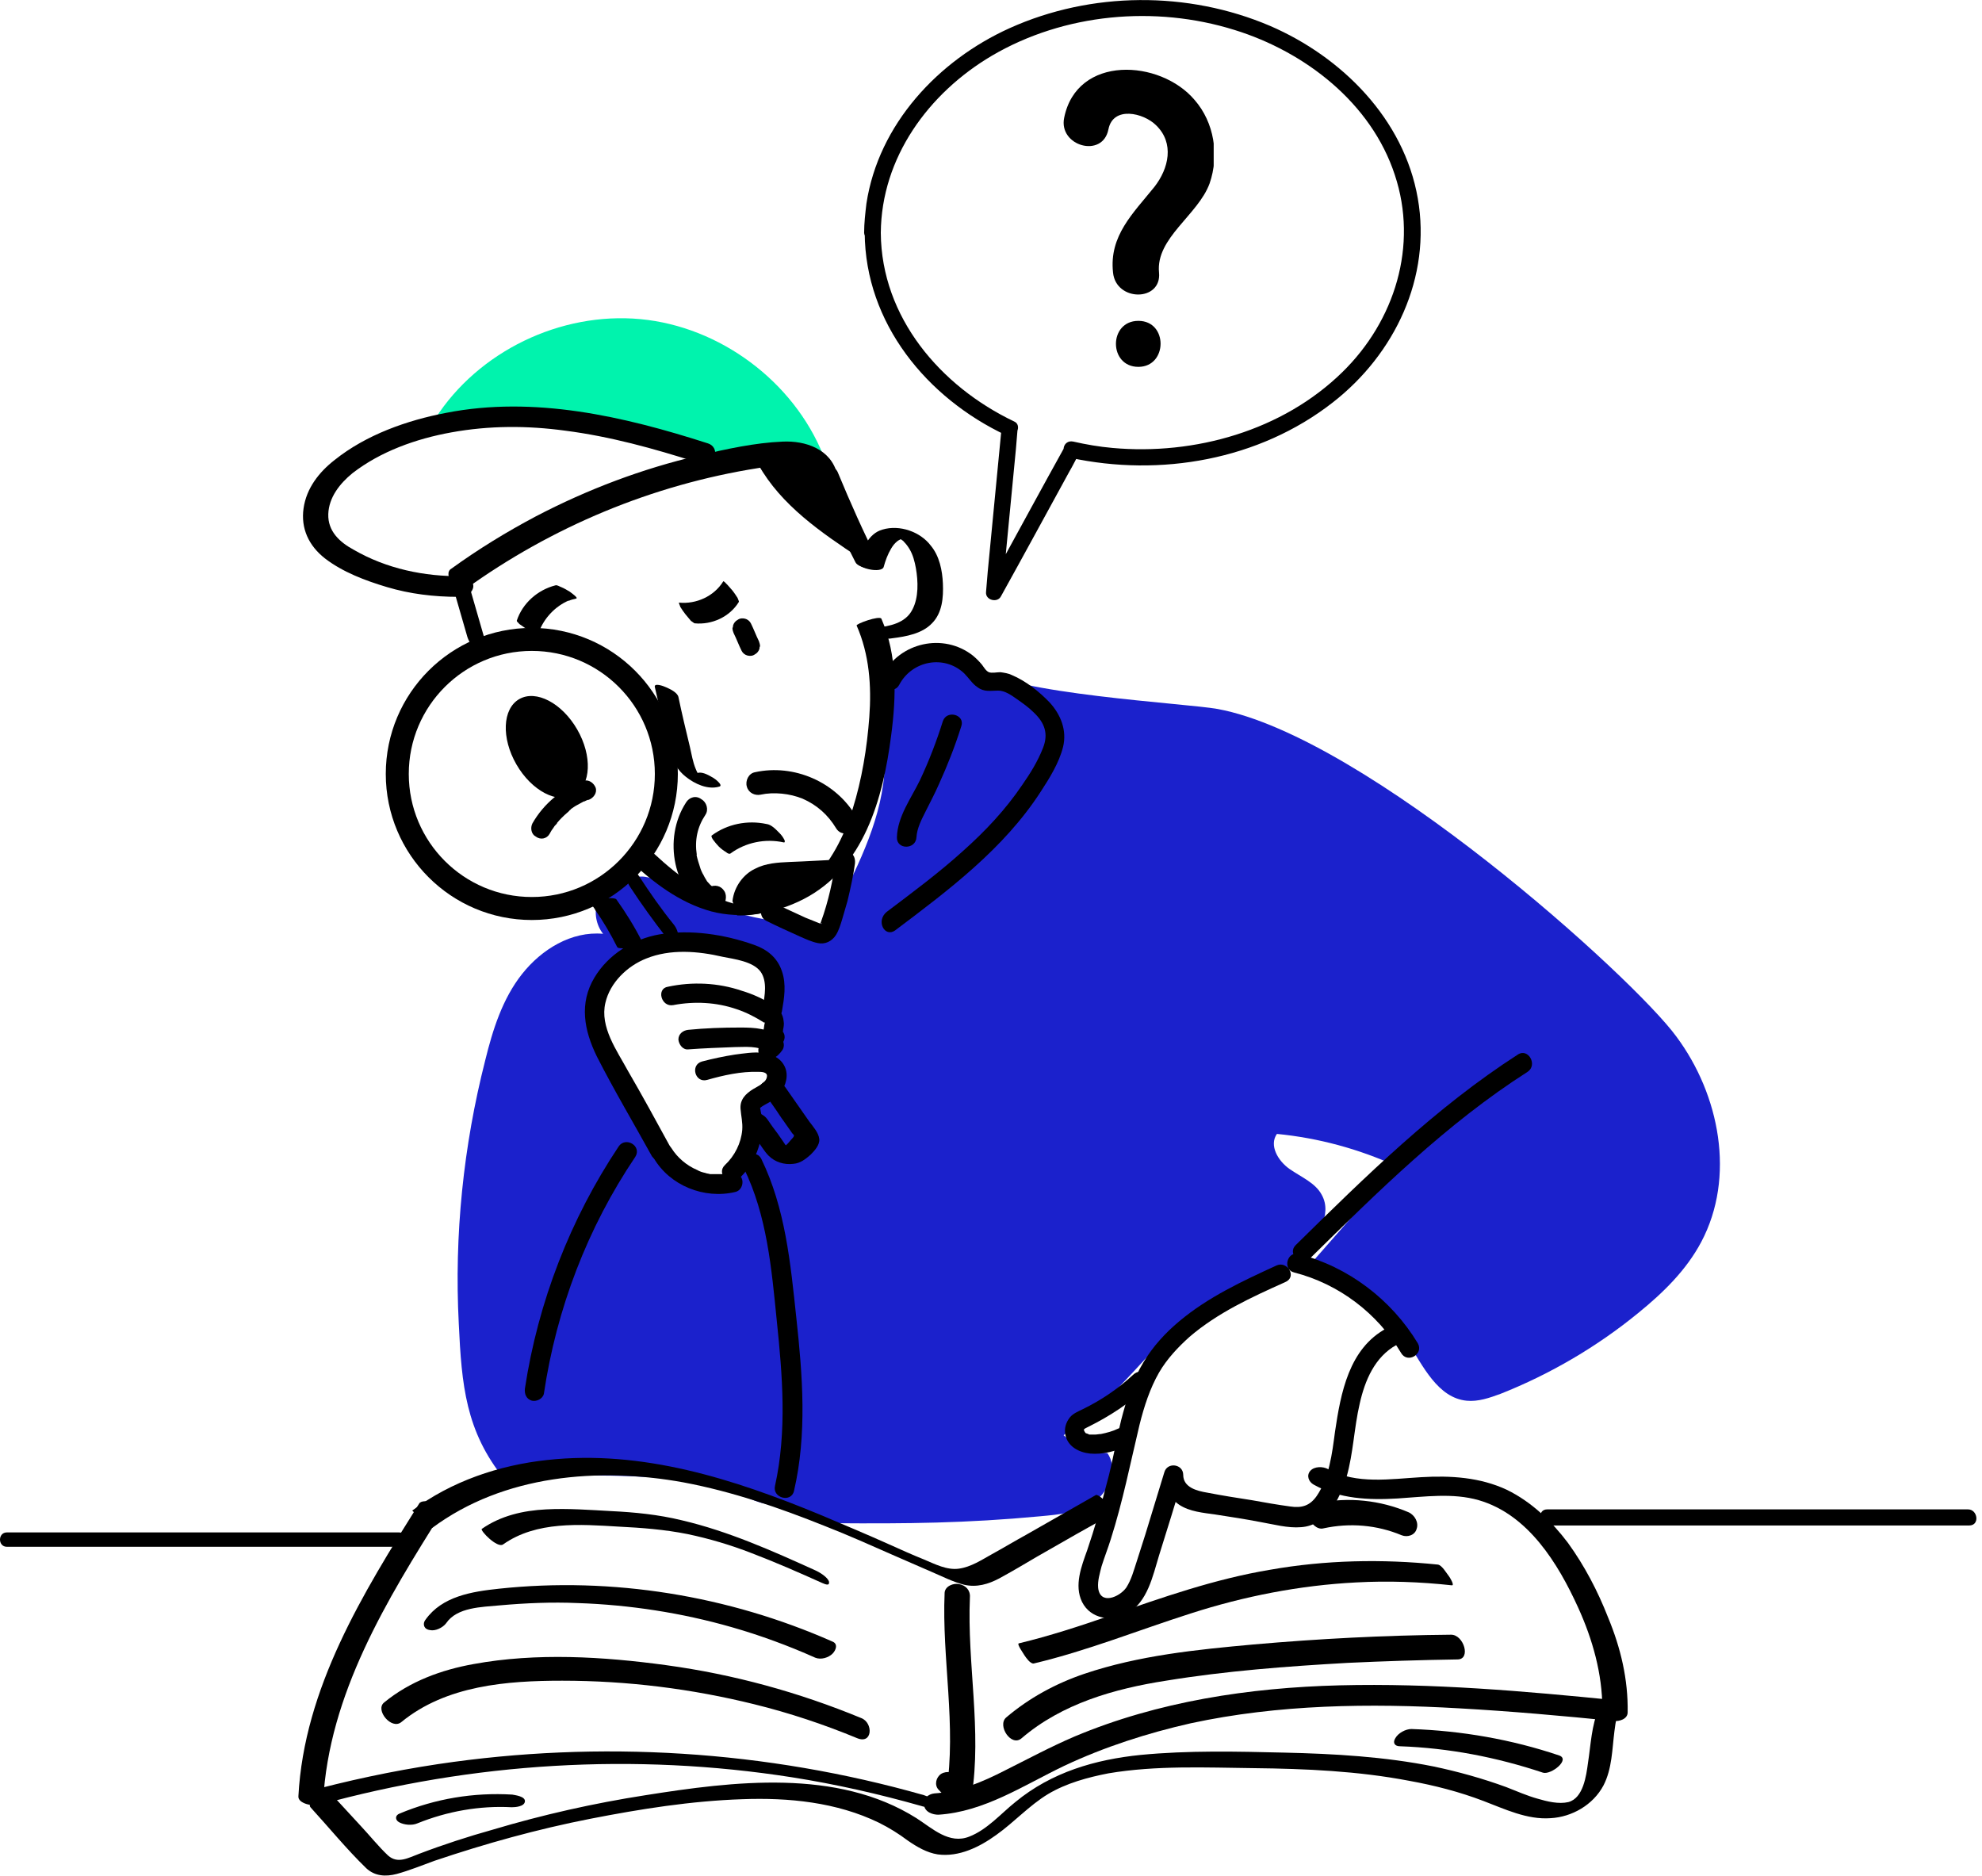 <?xml version="1.0" encoding="UTF-8"?>
<svg fill="none" viewBox="0 0 186 176" xmlns="http://www.w3.org/2000/svg">
<g clip-path="url(#b)">
<path d="m82.658 21.852c0.054-7.068 4.478-13.111 10.413-16.618 6.798-3.993 15.323-4.748 22.769-2.428 6.636 2.05 12.841 6.852 15.053 13.597 2.212 6.636 0 13.704-4.91 18.506-5.611 5.503-13.866 7.823-21.582 7.122-1.241-0.108-2.482-0.324-3.669-0.594-0.971-0.216-1.295 1.133-0.377 1.457h0.054c-0.162-0.378-0.324-0.755-0.432-1.079-2.158 3.885-4.262 7.769-6.421 11.708-0.324 0.54-0.594 1.133-0.917 1.673 0.486 0.108 0.917 0.27 1.403 0.378 0.432-4.478 0.863-8.957 1.295-13.435 0.054-0.647 0.108-1.295 0.162-1.942-0.324 0.216-0.647 0.486-0.971 0.701h0.054c0.809 0.27 1.349-1.025 0.594-1.349-6.906-3.291-12.464-9.766-12.518-17.697 0-0.971-1.511-0.971-1.511 0 0.054 8.471 5.827 15.485 13.273 18.992 0.216-0.432 0.378-0.917 0.594-1.349h-0.054c-0.486-0.162-0.917 0.27-0.971 0.701-0.432 4.478-0.863 8.957-1.295 13.435-0.054 0.647-0.108 1.295-0.162 1.942-0.054 0.755 1.079 1.025 1.403 0.378 2.158-3.885 4.262-7.769 6.421-11.708 0.323-0.539 0.593-1.133 0.917-1.673 0.27-0.432 0-0.971-0.432-1.079h-0.054c-0.108 0.486-0.27 0.971-0.377 1.457 8.47 1.835 17.751 0.216 24.657-5.18 5.827-4.532 9.28-11.762 7.985-19.154-1.295-7.446-7.122-13.273-13.866-16.186-7.716-3.291-16.78-3.237-24.442 0.216-6.69 3.022-12.302 9.01-13.435 16.456-0.108 0.917-0.216 1.834-0.216 2.752 0.054 0.917 1.565 0.917 1.565 0z" fill="#000"/>
<path d="m40.843 39.279c4.046-6.313 11.762-10.036 19.262-9.334 7.446 0.701 14.352 5.827 17.158 12.787-2.374 0.27-4.748 0.54-7.176 0.809-0.917 0.108-1.889 0.216-2.752-0.054-0.755-0.27-1.403-0.755-2.104-1.187-2.05-1.241-4.424-1.673-6.798-1.942-3.939-0.486-7.931-0.701-11.924-0.647-2.158 0.054-4.424 0.162-6.421-0.647" fill="#00F3AD"/>
<path d="m157.33 97.28c-3.993-5.503-29.082-28.164-43.056-30.754-2.968-0.539-19.424-1.403-22.553-3.885-1.187-0.917-2.374-1.942-3.885-2.05-2.32-0.162-4.154 2.05-4.64 4.316s-0.108 4.586-0.162 6.906c-0.162 4.748-2.374 9.172-4.532 13.435-0.27 0.485-0.54 1.025-1.025 1.295-0.432 0.216-0.917 0.216-1.403 0.216-4.748-0.216-9.388-1.511-13.597-3.723-0.809-0.432-1.726-0.917-2.644-0.755-1.565 0.27-2.806 2.32-4.208 1.619l0.432 0.755c-0.324 0.971-0.108 2.158 0.54 2.967-2.967-0.27-5.773 1.457-7.608 3.777-1.835 2.32-2.752 5.234-3.453 8.093-2.05 8.039-2.914 16.402-2.482 24.711 0.27 5.774 0.647 10.09 4.262 14.568 0 0 11.654-1.025 20.071 0.594 1.673 0.323 3.777 2.104 5.396 1.726 1.511-0.324 3.885 1.835 5.395 1.835 6.906 0.054 12.518 0 19.424-0.648 1.78-0.162 3.615-0.324 5.072-1.349 1.456-1.025 2.266-3.183 1.241-4.586-1.511-0.054-2.968-0.647-4.101-1.672 2.05-1.565 3.993-3.238 5.773-5.126 2.482-2.59 4.748-5.557 8.093-6.852 1.619-0.648 3.399-0.864 4.964-1.673 1.403-0.755 2.482-2.05 3.561-3.237 1.403-1.619 2.86-3.831 1.835-5.665-0.594-1.133-1.943-1.673-3.022-2.428-1.079-0.756-1.942-2.213-1.187-3.292 3.885 0.378 7.662 1.403 11.223 3.022-2.59 2.967-5.18 5.881-7.77 8.848 3.615 1.565 6.745 4.263 8.795 7.608 1.457 2.32 2.859 5.288 5.557 5.557 1.079 0.108 2.158-0.269 3.183-0.647 4.641-1.835 9.065-4.424 12.95-7.608 2.32-1.888 4.478-3.992 5.881-6.636 3.237-6.097 1.726-13.813-2.32-19.262zm-84.278 3.831c-0.324 0.971-1.888 1.079-2.158 2.104-0.108 0.324 0 0.701 0.108 1.079 0.324 1.835-0.647 3.615-1.565 5.234-0.27 0.485-0.594 0.971-1.025 1.349-1.025 0.863-2.59 0.701-3.669-0.054-1.079-0.756-1.834-1.889-2.482-3.022l0.486 0.27c-1.565-2.428-3.129-4.802-4.694-7.23-0.863-1.349-1.78-2.752-1.996-4.316-0.432-3.022 1.727-5.935 4.478-7.23 2.752-1.295 5.935-1.241 8.956-0.755 1.187 0.162 2.536 0.539 3.022 1.619 0.486 1.133-0.216 2.428-0.054 3.669 0.108 1.079 0.863 2.104 0.485 3.129-0.162 0.432-0.539 0.809-0.594 1.241-0.216 1.025 0.971 1.943 0.701 2.914z" fill="#1B21CC"/>
<path d="m42.354 54.548c0.486 1.726 1.025 3.507 1.511 5.234 0.162 0.485 0.54 1.133 1.133 1.241 0.539 0.108 0.647-0.486 0.539-0.863-0.486-1.726-1.025-3.507-1.511-5.234-0.162-0.486-0.539-1.133-1.133-1.241-0.54-0.108-0.647 0.486-0.54 0.863z" fill="#000"/>
<path d="m76.292 44.027c1.187 2.967 2.536 5.881 3.993 8.741 0.324 0.647 2.698 0.917 2.158-0.054-1.403-2.752-2.644-5.557-3.831-8.417-0.216-0.486-0.863-0.701-1.349-0.809-0.162 0.054-1.133 0.054-0.971 0.54z" fill="#000"/>
<path d="m82.928 53.199c0.162-0.594 0.378-1.187 0.701-1.727 0.162-0.27 0.324-0.486 0.594-0.701 0.054-0.054 0.486-0.27 0.486-0.27 0 0.108-0.378-0.216-0.27 0 0.054 0.108 0.324 0.216 0.378 0.324 0.216 0.216 0.378 0.432 0.539 0.702 0.324 0.539 0.486 1.187 0.594 1.78 0.216 1.241 0.27 2.752-0.324 3.885-0.647 1.295-2.158 1.565-3.453 1.726-0.486 0.054-0.486 0.378-0.108 0.647 0.486 0.324 1.133 0.432 1.673 0.324 1.295-0.162 2.806-0.432 3.723-1.403 0.971-0.971 1.079-2.428 1.025-3.723-0.054-1.241-0.324-2.59-1.133-3.561-0.971-1.295-2.914-1.996-4.532-1.511-1.349 0.378-1.888 1.835-2.266 3.075-0.162 0.54 2.158 1.079 2.374 0.432z" fill="#000"/>
<path d="m59.08 80.716c2.158 2.05 4.694 3.993 7.662 4.802 2.86 0.755 5.989 0.216 8.633-1.133 5.719-2.914 7.5-9.496 8.255-15.377 0.486-3.669 0.594-7.5-0.917-10.953-0.162-0.324-2.428 0.486-2.32 0.647 1.187 2.698 1.403 5.665 1.187 8.579-0.216 2.914-0.701 5.881-1.565 8.633-0.809 2.59-2.104 5.126-4.101 7.014-0.863 0.809-1.942 1.673-3.129 2.05-1.079 0.324-2.32 0.162-3.399-0.054-3.075-0.701-5.719-2.698-7.985-4.802-0.216-0.216-0.971 0.054-1.241 0.162-0.054-0.054-1.133 0.378-1.079 0.432z" fill="#000"/>
<path d="m61.454 64.476c0.486 2.05 0.917 4.101 1.457 6.151 0.27 0.917 0.701 1.673 1.457 2.266 0.809 0.647 2.05 1.241 3.129 0.917 0.432-0.108-0.432-0.755-0.539-0.809-0.378-0.216-0.971-0.594-1.457-0.486 0 0-0.324 0.108-0.324 0.054 0.162 0.054 0.324 0.108 0.432 0.216 0.162 0.162 0.216 0.162 0.054 0.054-0.162-0.216-0.27-0.432-0.378-0.701-0.27-0.647-0.378-1.349-0.54-2.05-0.378-1.565-0.755-3.129-1.079-4.694-0.108-0.432-0.809-0.755-1.187-0.917-0.216-0.108-1.133-0.432-1.025 0z" fill="#000"/>
<path d="m68.576 80.068c1.403-1.025 3.237-1.403 4.964-1.025 0.162 0.054 0.108-0.216 0.054-0.27-0.108-0.216-0.27-0.432-0.432-0.594-0.324-0.324-0.755-0.809-1.241-0.863-1.78-0.378-3.669 0-5.126 1.079-0.108 0.054 0.108 0.378 0.108 0.378 0.162 0.216 0.378 0.486 0.54 0.647 0.216 0.216 0.432 0.378 0.701 0.54 0.108 0.108 0.324 0.216 0.432 0.108z" fill="#000"/>
<path d="m64.368 75.321c-1.079 1.673-1.403 3.777-0.971 5.773 0.378 1.78 1.942 5.018 4.208 3.993 0.539-0.216 0.647-1.025 0.378-1.457-0.324-0.54-0.917-0.647-1.457-0.378 0.108 0 0.27-0.054 0.378-0.054 0.054 0.054 0.054 0.054 0 0l-0.108-0.054c-0.162-0.108-0.27-0.27-0.378-0.378 0.054 0.054-0.054-0.054-0.054-0.054-0.054-0.108-0.108-0.162-0.162-0.27-0.108-0.162-0.162-0.324-0.27-0.486-0.162-0.324-0.216-0.486-0.324-0.863-0.054-0.162-0.108-0.324-0.162-0.539 0-0.054-0.054-0.162-0.054-0.216 0 0-0.054-0.27 0-0.108-0.216-1.403 0.054-2.644 0.809-3.777 0.324-0.486 0.108-1.187-0.378-1.457-0.486-0.378-1.133-0.216-1.457 0.324z" fill="#000"/>
<path d="m71.382 74.565c1.241-0.27 2.752-0.108 3.939 0.378 1.349 0.594 2.374 1.511 3.129 2.752 0.701 1.187 2.536 0.108 1.888-1.079-1.888-3.237-5.827-4.964-9.496-4.154-0.594 0.108-0.917 0.809-0.755 1.349 0.162 0.594 0.755 0.863 1.295 0.755z" fill="#000"/>
<path d="m68.738 84.547c0.162-1.403 1.079-2.536 2.104-3.021 1.025-0.54 2.158-0.594 3.291-0.647 1.565-0.054 3.129-0.162 4.64-0.216-2.428 3.345-5.989 5.341-9.604 5.234" fill="#000"/>
<path d="m68.846 59.404c0.27 0.539 0.486 1.133 0.755 1.673 0.108 0.216 0.324 0.378 0.539 0.432 0.216 0.054 0.486 0.054 0.701-0.108 0.216-0.108 0.378-0.324 0.432-0.539 0-0.054-1e-4 -0.162 0.054-0.216 0-0.162-0.054-0.324-0.108-0.486-0.27-0.54-0.486-1.133-0.755-1.673-0.108-0.216-0.324-0.378-0.539-0.432-0.216-0.054-0.486-0.054-0.701 0.108-0.216 0.108-0.378 0.324-0.432 0.54 0 0.054 0 0.162-0.054 0.216 0 0.216 0.054 0.324 0.108 0.486z" fill="#000"/>
<path d="m49.908 85.248c6.973 0 12.625-5.652 12.625-12.625 0-6.973-5.653-12.625-12.625-12.625s-12.625 5.652-12.625 12.625c0 6.973 5.653 12.625 12.625 12.625z" stroke="#000" stroke-miterlimit="10" stroke-width="2.158"/>
<path d="m53.904 74.572c1.574-0.909 1.691-3.654 0.26-6.131-1.43-2.477-3.866-3.749-5.44-2.84-1.574 0.909-1.691 3.654-0.26 6.131 1.43 2.477 3.866 3.749 5.44 2.84z" fill="#000"/>
<path d="m51.581 78.234c0.108-0.216 0.216-0.378 0.378-0.594 0.054-0.108 0.108-0.162 0.216-0.27 0.054-0.108-0.108 0.162 0 0 0.054-0.054 0.108-0.108 0.108-0.162 0.27-0.324 0.594-0.647 0.971-0.971 0.054-0.054 0.108-0.054 0.108-0.108 0 0 0.162-0.108 0.054-0.054-0.108 0.108 0.054-0.054 0.054-0.054 0.054-0.054 0.108-0.054 0.108-0.108 0.162-0.108 0.378-0.27 0.594-0.378 0.216-0.108 0.378-0.216 0.594-0.324 0.054 0 0.162-0.054 0.162-0.054-0.054 0.054-0.162 0.054 0 0 0.108-0.054 0.216-0.108 0.324-0.108 0.432-0.162 0.809-0.647 0.647-1.133-0.162-0.432-0.647-0.809-1.133-0.647-1.996 0.701-3.723 2.104-4.802 3.993-0.216 0.432-0.108 1.025 0.324 1.241 0.432 0.324 1.025 0.216 1.295-0.27z" fill="#000"/>
<path d="m62.857 107.53c-1.295-2.374-2.59-4.748-3.939-7.068-1.025-1.889-2.644-4.101-2.104-6.367 0.432-1.888 2.05-3.453 3.831-4.154 2.266-0.917 4.856-0.701 7.176-0.162 1.079 0.216 2.86 0.432 3.561 1.403 0.647 0.917 0.378 2.266 0.216 3.237-0.216 1.133 1.565 1.619 1.78 0.486 0.216-1.241 0.432-2.536 0-3.777-0.432-1.295-1.403-2.05-2.644-2.482-2.752-0.971-5.935-1.457-8.849-0.971-2.482 0.432-4.802 1.889-6.097 4.047-1.457 2.428-0.971 4.964 0.216 7.392 1.619 3.183 3.453 6.258 5.18 9.388 0.702 0.971 2.266 0.054 1.673-0.971z" fill="#000"/>
<path d="m63.18 94.312c1.996-0.378 4.047-0.27 5.935 0.378 0.971 0.324 1.78 0.755 2.644 1.295-0.054-0.054 0.054-0.162 0 0.054-0.054 0.162-0.054 0.432-0.108 0.594-0.054 0.539 0.054 0.971 0.432 1.349 0.809 0.863 2.104-0.432 1.295-1.295 0.162 0.162 0 0.216 0.108 0.054v-0.108c0.054-0.27 0.108-0.54 0.054-0.809-0.054-0.647-0.378-1.079-0.863-1.403-0.917-0.647-1.996-1.133-3.075-1.457-2.212-0.755-4.64-0.863-6.906-0.378-1.133 0.162-0.647 1.942 0.486 1.726z" fill="#000"/>
<path d="m64.583 98.467c1.457-0.108 2.914-0.162 4.37-0.216 0.917 0 2.266-0.162 3.021 0.485-0.054-0.378-0.108-0.755-0.162-1.079-0.054 0.054-0.162 0.108-0.216 0.108-0.432 0.216-0.539 0.863-0.324 1.241 0.27 0.486 0.809 0.54 1.241 0.324 0.378-0.162 0.647-0.432 0.917-0.809 0.216-0.324 0.162-0.863-0.162-1.079-1.079-0.971-2.428-1.025-3.831-1.025-1.619 0-3.237 0.054-4.856 0.216-0.485 0.054-0.917 0.378-0.917 0.917 0.054 0.486 0.432 0.971 0.917 0.917z" fill="#000"/>
<path d="m66.364 101.33c1.511-0.432 3.183-0.809 4.802-0.756 0.27 0 0.863 0 0.809 0.432-0.054 0.594-0.863 0.917-1.295 1.187-0.702 0.432-1.241 0.971-1.187 1.835 0.054 0.701 0.216 1.294 0.162 1.996-0.108 1.241-0.701 2.428-1.619 3.291-0.863 0.809 0.432 2.104 1.295 1.295 1.241-1.133 1.996-2.752 2.158-4.424 0.054-0.432 0.054-0.81 0-1.241 0-0.216-0.054-0.486-0.108-0.702 0-0.108-0.054-0.215-0.054-0.323v0.054c0.216-0.216 0.594-0.378 0.863-0.54 0.378-0.27 0.755-0.539 1.025-0.863 0.54-0.702 0.809-1.673 0.432-2.482-0.378-0.809-1.187-1.187-2.05-1.295-0.863-0.108-1.78 0.054-2.644 0.162-1.025 0.162-2.05 0.378-3.075 0.647-1.133 0.324-0.647 2.051 0.486 1.727z" fill="#000"/>
<path d="m61.347 108.66c1.511 2.59 4.748 3.885 7.662 3.184 0.486-0.108 0.755-0.648 0.647-1.133-0.108-0.486-0.647-0.756-1.133-0.648-0.162 0.054-0.324 0.054-0.432 0.108h-0.054-0.216-0.863-0.216-0.108c-0.162-0.054-0.324-0.054-0.432-0.108-0.27-0.054-0.594-0.162-0.755-0.27-1.025-0.431-1.889-1.187-2.428-2.05-0.27-0.432-0.809-0.593-1.241-0.324-0.539 0.27-0.701 0.81-0.432 1.241z" fill="#000"/>
<path d="m58.055 107.58c-4.532 6.798-7.554 14.568-8.795 22.715-0.054 0.486 0.108 0.971 0.647 1.133 0.432 0.108 1.025-0.162 1.133-0.647 1.187-7.986 4.101-15.593 8.579-22.23 0.647-1.025-0.917-1.942-1.565-0.971z" fill="#000"/>
<path d="m69.817 109.64c2.158 4.424 2.59 9.388 3.075 14.244 0.54 5.179 0.971 10.413-0.162 15.539-0.27 1.133 1.511 1.618 1.78 0.485 1.241-5.341 0.809-10.845 0.216-16.294-0.54-5.072-1.025-10.251-3.291-14.891-0.539-1.026-2.104-0.108-1.619 0.917z" fill="#000"/>
<path d="m71.868 86.381c1.079 0.539 2.158 1.025 3.237 1.511 0.486 0.216 1.079 0.486 1.619 0.594 0.701 0.162 1.349-0.162 1.727-0.755 0.27-0.432 0.432-0.971 0.594-1.511 0.162-0.539 0.324-1.133 0.486-1.673 0.27-1.133 0.539-2.32 0.701-3.507 0.054-0.486-0.108-0.971-0.647-1.133-0.432-0.108-1.025 0.162-1.133 0.647-0.27 1.996-0.701 3.993-1.403 5.935 0 0.054-0.108 0.216-0.054 0.108 0 0-0.108 0.27-0.054 0.162-0.216 0.378 0.216-0.378 0.162-0.054l-0.162-0.054c-0.432-0.162-0.917-0.378-1.349-0.54-0.917-0.432-1.888-0.863-2.806-1.295-0.432-0.216-0.971-0.108-1.241 0.324-0.27 0.432-0.108 1.025 0.324 1.241z" fill="#000"/>
<path d="m84.008 87.299c5.018-3.777 10.197-7.662 13.65-13.003 0.809-1.241 1.727-2.698 2.104-4.208 0.378-1.565-0.216-3.022-1.241-4.154-0.971-1.025-2.266-2.05-3.561-2.59-0.324-0.162-0.701-0.216-1.079-0.27-0.324 0-0.809 0.108-1.079 0s-0.486-0.486-0.647-0.701c-0.27-0.324-0.54-0.594-0.863-0.863-2.752-2.158-6.852-1.241-8.471 1.834-0.539 1.025 1.025 1.942 1.565 0.917 1.187-2.266 4.208-2.86 6.097-1.079 0.432 0.432 0.755 0.971 1.241 1.295 0.647 0.486 1.241 0.324 1.942 0.324 0.647 0 1.241 0.432 1.78 0.809 0.539 0.378 1.079 0.755 1.565 1.241 1.025 0.971 1.403 1.996 0.863 3.345-0.486 1.241-1.187 2.374-1.942 3.453-1.565 2.32-3.453 4.316-5.503 6.151-2.32 2.104-4.802 3.939-7.23 5.773-1.025 0.863-0.162 2.428 0.809 1.727z" fill="#000"/>
<path d="m88.486 67.659c-0.594 1.889-1.295 3.723-2.158 5.557-0.809 1.673-2.104 3.399-2.158 5.341-0.054 1.187 1.78 1.187 1.835 0 0.054-0.863 0.486-1.673 0.863-2.428 0.432-0.863 0.863-1.673 1.241-2.536 0.809-1.78 1.511-3.561 2.104-5.449 0.378-1.079-1.349-1.565-1.727-0.486z" fill="#000"/>
<path d="m142.44 98.953c-7.715 4.964-14.298 11.438-20.826 17.859-0.863 0.809 0.431 2.104 1.295 1.295 6.42-6.313 12.841-12.68 20.449-17.536 0.971-0.647 0.053-2.266-0.918-1.618z" fill="#000"/>
<path d="m121.45 119.4c4.208 1.08 7.823 3.831 10.036 7.554 0.593 1.025 2.158 0.108 1.564-0.917-2.482-4.101-6.528-7.176-11.168-8.363-1.079-0.324-1.565 1.457-0.432 1.726z" fill="#000"/>
<path d="m119.78 118.75c-3.183 1.457-6.42 2.967-9.118 5.234-1.295 1.079-2.482 2.374-3.345 3.83-1.025 1.673-1.619 3.561-2.104 5.45-0.486 1.996-0.81 3.992-1.349 5.935-0.54 2.104-1.133 4.208-1.835 6.258-0.539 1.511-1.241 3.292-0.485 4.856 0.809 1.619 2.805 1.889 4.262 1.079 1.889-1.079 2.374-3.507 2.968-5.449 0.755-2.428 1.51-4.802 2.212-7.23-0.594-0.054-1.187-0.162-1.781-0.216 0 1.079 0.594 2.105 1.457 2.698 0.971 0.648 2.266 0.755 3.399 0.917 1.403 0.216 2.806 0.432 4.209 0.702 1.241 0.216 2.589 0.593 3.83 0.485 2.428-0.162 3.615-2.643 4.263-4.694 0.647-2.266 0.701-4.586 1.241-6.906 0.485-2.158 1.403-4.37 3.453-5.503 1.025-0.54 0.108-2.105-0.917-1.565-3.561 1.888-4.317 6.097-4.856 9.712-0.27 2.05-0.54 4.316-1.727 6.043-0.647 0.917-1.403 1.133-2.482 0.971-1.187-0.162-2.428-0.378-3.615-0.594-1.403-0.215-2.751-0.431-4.154-0.701-0.971-0.162-2.266-0.486-2.266-1.673 0-1.025-1.511-1.241-1.781-0.215-0.593 1.942-1.187 3.884-1.78 5.827-0.27 0.863-0.54 1.672-0.81 2.536-0.269 0.809-0.485 1.672-0.971 2.428-0.647 0.917-2.482 1.672-2.644 0-0.054-0.648 0.162-1.349 0.324-1.997 0.27-0.863 0.594-1.672 0.863-2.536 1.133-3.561 1.835-7.122 2.698-10.737 0.432-1.726 0.971-3.399 1.835-4.91 0.755-1.294 1.78-2.374 2.859-3.345 2.644-2.266 5.827-3.723 8.957-5.125 1.187-0.486 0.215-2.051-0.81-1.565z" fill="#000"/>
<path d="m106.34 129c-1.403 1.295-2.968 2.374-4.748 3.237-0.432 0.216-0.864 0.378-1.187 0.756-0.378 0.485-0.54 1.025-0.432 1.618 0.216 1.133 1.295 1.673 2.32 1.781 1.187 0.108 2.482-0.216 3.507-0.756 0.432-0.215 0.54-0.863 0.324-1.241-0.27-0.431-0.809-0.539-1.241-0.323s-1.025 0.377-1.565 0.485c-0.162 0-0.377 0.054-0.593 0.054h-0.378-0.054c-0.054 0-0.108 0-0.162-0.054-0.054 0-0.108-0.054-0.162-0.054 0.054 0.054 0.054 0.054 0 0-0.054 0-0.107-0.054-0.107-0.054 0.053 0.054 0.053 0.054 0 0-0.054-0.054-0.054-0.054 0 0-0.054-0.054-0.054-0.108-0.108-0.161-0.054-0.108-0.054-0.108 0 0 0-0.054-0.054-0.108-0.054-0.162v0 0c0 0.162 0.054-0.054 0 0.054 0.054-0.054 0.108-0.054 0-0.054 0.054-0.054 0.108-0.054 0.162-0.108 0.107-0.054 0.215-0.108 0.323-0.162 1.943-0.971 3.777-2.158 5.396-3.669 0.377-0.324 0.323-0.971 0-1.295-0.27-0.27-0.864-0.27-1.241 0.108z" fill="#000"/>
<path d="m50.556 59.35c0.485-1.349 1.565-2.482 2.86-3.022 0 0-0.054 0-0.054 0.054 0.216-0.108 0.486-0.162 0.701-0.216 0.27-0.054-0.539-0.594-0.594-0.647-0.27-0.162-0.539-0.324-0.809-0.432-0.162-0.054-0.378-0.216-0.54-0.162-1.673 0.432-3.075 1.673-3.615 3.291-0.054 0.108 0.216 0.27 0.216 0.324 0.216 0.162 0.486 0.324 0.701 0.485 0.108-0.054 1.079 0.54 1.133 0.324z" fill="#000"/>
<path d="m65.177 58.487c1.619 0.162 3.291-0.594 4.154-1.996 0.054-0.054-0.108-0.324-0.108-0.378-0.162-0.27-0.324-0.486-0.486-0.701-0.054-0.054-0.809-0.971-0.863-0.863-0.863 1.403-2.536 2.158-4.155 1.996-0.054 0 0.162 0.432 0.108 0.378 0.162 0.27 0.324 0.486 0.485 0.701 0.162 0.216 0.378 0.432 0.54 0.647 0.108 0.054 0.216 0.162 0.324 0.216z" fill="#000"/>
<path d="m55.627 85.033c0.108 0.162 0.216 0.27 0.27 0.432 0-0.054-0.054-0.054-0.054-0.108 0.755 1.079 1.457 2.266 2.05 3.453 0.054 0.162 0.27 0.162 0.378 0.162 0.27 0.054 0.594 0 0.863-0.054 0.27-0.054 0.594-0.108 0.809-0.216 0.054-0.054 0.378-0.162 0.324-0.324-0.702-1.403-1.511-2.698-2.428-3.993-0.108-0.108-0.486-0.108-0.594-0.108-0.324 0-0.647 0.054-0.917 0.108-0.216 0.054-0.486 0.108-0.701 0.27-0.054 0.162-0.108 0.216 0 0.378z" fill="#000"/>
<path d="m59.188 83.306c1.025 1.565 2.158 3.129 3.291 4.586 0.162 0.216 0.324 0.432 0.594 0.486 0.162 0.054 0.378 0.054 0.486-0.108 0.27-0.432-0.054-1.187-0.324-1.511-1.187-1.457-2.266-3.021-3.291-4.586-0.162-0.27-0.809-0.863-1.025-0.378-0.324 0.432 0 1.133 0.27 1.511z" fill="#000"/>
<path d="m69.817 105.32c0.378 0.54 0.755 1.079 1.187 1.619 0.378 0.485 0.701 1.079 1.133 1.511 0.594 0.593 1.457 0.863 2.32 0.755 0.647-0.054 1.133-0.432 1.619-0.863 0.378-0.378 0.863-0.918 0.809-1.457-0.054-0.594-0.594-1.187-0.917-1.619-0.755-1.079-1.511-2.158-2.266-3.237-0.324-0.486-0.971-0.755-1.565-0.647-0.378 0.054-1.025 0.377-0.647 0.863 0.594 0.863 1.241 1.726 1.834 2.644 0.324 0.431 0.594 0.863 0.917 1.295 0.054 0.107 0.108 0.161 0.216 0.269 0.054 0.054 0.054 0.108 0.054 0.108 0.054 0.054 0.054 0.054 0 0 0 0.108-0.162 0.27-0.27 0.378-0.27 0.324-0.432 0.539-0.755 0.701 0.108-0.054 0.054-0.054 0 0h0.108 0.054c0.108 0 0.216 0.054 0.324 0.108 0.162 0.108 0.216 0.108 0.054 0 0.108 0.054 0.108 0.054 0 0-0.054-0.054-0.108-0.162-0.216-0.216l-0.108-0.108c-0.054-0.107-0.162-0.215-0.216-0.323-0.162-0.216-0.324-0.486-0.486-0.702-0.324-0.431-0.647-0.863-0.971-1.349-0.324-0.485-0.971-0.755-1.565-0.647-0.378 0.108-0.971 0.432-0.647 0.917z" fill="#000"/>
<path d="m43.649 55.303c8.147-5.881 17.589-9.82 27.517-11.384 1.241-0.216 2.482-0.432 3.777-0.432 0.486 0 0.971 0.054 1.457 0.216 0.162 0.054 0.378 0.108 0.486 0.27-0.054-0.054-0.054-0.108 0 0.108 0.108 0.486 0.647 1.133 1.187 1.241 0.594 0.054 0.594-0.486 0.486-0.863-0.594-2.32-2.967-3.129-5.126-3.021-2.59 0.108-5.288 0.701-7.824 1.295-5.341 1.241-10.467 3.183-15.323 5.719-2.752 1.457-5.395 3.075-7.931 4.91-0.863 0.486 0.539 2.482 1.295 1.942z" fill="#000"/>
<path d="m66.418 41.599c-7.877-2.536-16.294-4.478-24.549-2.86-3.669 0.701-7.5 2.05-10.467 4.424-1.457 1.133-2.644 2.644-2.914 4.532-0.27 1.888 0.486 3.507 1.996 4.694 1.673 1.295 3.831 2.104 5.827 2.698 2.158 0.647 4.424 0.917 6.69 0.917 0.594 0 1.241-0.216 1.403-0.863 0.108-0.54-0.432-1.079-1.025-1.079-3.561 0.054-7.122-0.701-10.197-2.482-1.295-0.701-2.428-1.727-2.374-3.345 0.054-1.565 1.079-2.86 2.266-3.831 2.644-2.05 5.989-3.237 9.28-3.831 3.561-0.647 7.122-0.647 10.683-0.162 4.208 0.539 8.309 1.673 12.356 2.967 0.54 0.162 1.295 0 1.619-0.54 0.27-0.539-0.054-1.079-0.594-1.241z" fill="#000"/>
<path d="m71.166 43.595c2.158 3.831 5.881 6.367 9.55 8.795-0.486-2.32-1.241-4.586-2.32-6.744-0.809-1.673-2.104-3.453-3.939-3.345-0.971 0.054-1.78 0.594-2.644 0.971-0.108 0.054-0.27 0.054-0.324 0-0.054-0.054 0.162-0.216 0.162-0.108" fill="#000"/>
<path d="m40.574 143.36c6.69-4.964 15.593-5.719 23.578-4.262 4.586 0.863 8.957 2.374 13.273 4.1 2.212 0.864 4.37 1.835 6.582 2.806 1.133 0.486 2.212 0.971 3.345 1.457 1.025 0.431 2.05 0.971 3.129 1.241 1.187 0.27 2.266-0.054 3.291-0.594 1.187-0.647 2.374-1.349 3.561-2.05 2.428-1.403 4.91-2.806 7.338-4.155 0.108-0.054-0.755-0.863-0.809-0.917-0.108-0.108-0.81-0.809-1.025-0.701-2.159 1.241-4.371 2.482-6.529 3.723-1.079 0.593-2.158 1.241-3.237 1.834-0.971 0.54-1.942 1.187-3.075 1.349-1.133 0.162-2.266-0.432-3.291-0.863-1.079-0.432-2.158-0.918-3.237-1.403-2.158-0.971-4.37-1.889-6.529-2.806-8.093-3.345-16.672-6.097-25.574-5.125-4.532 0.485-9.01 1.996-12.679 4.748 0.054 0 1.619 1.834 1.889 1.618z" fill="#000"/>
<path d="m39.333 141.09c-5.288 8.417-10.791 17.319-11.33 27.463-0.054 0.701 1.457 0.971 1.942 0.809 14.406-3.993 29.621-4.91 44.405-2.59 4.101 0.648 8.147 1.565 12.14 2.698 0.27 0.108 1.187 0.216 1.295-0.216 0.108-0.431-0.809-0.701-1.079-0.809-14.784-4.209-30.43-5.18-45.592-2.914-4.316 0.648-8.579 1.565-12.733 2.698 0.647 0.27 1.295 0.54 1.942 0.809 0.54-10.089 5.989-18.938 11.223-27.247 0.432-0.593-1.888-1.295-2.212-0.701z" fill="#000"/>
<path d="m88.648 149.45c-0.27 6.205 1.133 12.464 0.162 18.668 0.702-0.108 1.457-0.269 2.158-0.377-0.324-0.324-0.647-0.702-0.971-1.025-0.432-0.432-1.133-0.594-1.673-0.27-0.485 0.323-0.647 1.025-0.27 1.457 0.324 0.323 0.647 0.701 0.971 1.025 0.594 0.647 1.996 0.647 2.158-0.378 0.971-6.205-0.432-12.41-0.162-18.668 0.054-0.648-0.378-1.133-1.025-1.241-0.485-0.108-1.295 0.162-1.349 0.809z" fill="#000"/>
<path d="m37.66 161.59c4.208-3.453 9.928-3.885 15.107-3.885 6.097 0 12.14 0.756 18.021 2.212 3.291 0.81 6.529 1.889 9.658 3.184 1.457 0.593 1.511-1.457 0.378-1.889-5.881-2.428-11.978-4.1-18.291-4.963-5.935-0.81-12.194-1.187-18.075-0.108-3.022 0.539-5.989 1.618-8.417 3.615-0.863 0.701 0.702 2.589 1.619 1.834z" fill="#000"/>
<path d="m41.869 152.31c1.025-1.511 3.345-1.511 5.018-1.673 2.428-0.216 4.91-0.324 7.338-0.216 4.856 0.162 9.766 0.918 14.46 2.266 2.644 0.756 5.288 1.727 7.824 2.86 0.539 0.216 1.241 0 1.619-0.378 0.324-0.323 0.539-0.917 0-1.133-9.766-4.316-20.665-6.097-31.294-4.964-2.536 0.27-5.341 0.702-6.906 2.914-0.324 0.432-0.108 0.917 0.432 0.971 0.485 0.108 1.187-0.216 1.511-0.647z" fill="#000"/>
<path d="m47.21 144.92c3.129-2.212 7.23-1.888 10.845-1.673 2.158 0.108 4.316 0.27 6.474 0.702 2.05 0.431 4.047 1.025 5.989 1.78 2.266 0.864 4.478 1.835 6.636 2.806 0.27 0.108 0.701 0.324 0.647-0.108-0.108-0.432-0.917-0.917-1.295-1.079-4.047-1.834-8.147-3.669-12.518-4.694-2.212-0.54-4.424-0.755-6.636-0.863-1.996-0.108-4.047-0.27-6.097-0.162-2.158 0.108-4.262 0.593-6.043 1.834-0.162 0.162 1.457 1.835 1.996 1.457z" fill="#000"/>
<path d="m88.054 170.28c4.316-0.27 7.985-2.752 11.816-4.586 3.777-1.781 7.824-3.076 11.87-3.993 8.255-1.78 16.78-1.888 25.197-1.403 4.856 0.27 9.658 0.702 14.514 1.187 0.485 0.054 1.295-0.162 1.295-0.809 0.054-3.076-0.648-6.043-1.835-8.903-0.971-2.482-2.212-4.856-3.777-7.014-1.51-1.996-3.399-3.83-5.719-4.964-2.536-1.187-5.287-1.348-8.039-1.187-2.86 0.162-6.097 0.702-8.741-0.755-0.485-0.27-1.295-0.27-1.672 0.162-0.378 0.432-0.162 1.025 0.324 1.295 2.427 1.349 5.179 1.457 7.877 1.295 2.536-0.162 5.18-0.54 7.608 0.162 4.64 1.348 7.445 5.935 9.334 10.089 1.349 2.968 2.266 6.205 2.266 9.496 0.431-0.27 0.863-0.539 1.295-0.809-8.633-0.863-17.266-1.619-25.953-1.403-8.47 0.216-17.049 1.511-24.873 4.802-2.266 0.971-4.37 2.104-6.528 3.183-2.104 1.079-4.262 1.997-6.636 2.158-0.54 0.054-1.079 0.486-0.971 1.026 0.054 0.755 0.863 0.971 1.349 0.971z" fill="#000"/>
<path d="m95.878 163.1c3.777-3.237 8.687-4.64 13.542-5.395 5.611-0.917 11.331-1.349 17.05-1.673 3.453-0.161 6.852-0.269 10.305-0.323 1.295 0 0.594-2.32-0.593-2.32-6.205 0.054-12.41 0.377-18.561 0.917-5.341 0.485-10.737 1.025-15.862 2.752-2.698 0.917-5.18 2.266-7.338 4.1-0.863 0.755 0.486 2.806 1.457 1.942z" fill="#000"/>
<path d="m97.01 156.09c5.018-1.187 9.82-3.129 14.73-4.694 5.018-1.618 10.251-2.643 15.539-2.913 2.967-0.162 5.989-0.054 8.956 0.27 0.324 0.054-0.215-0.81-0.269-0.864-0.216-0.269-0.648-1.025-1.026-1.079-5.233-0.539-10.575-0.431-15.754 0.486-5.18 0.863-10.09 2.59-15.054 4.316-2.805 0.971-5.611 1.889-8.524 2.59-0.216 0.054 0.486 1.025 0.54 1.133 0.108 0.162 0.539 0.809 0.863 0.755z" fill="#000"/>
<path d="m124.2 143.41c2.482-0.539 5.018-0.323 7.338 0.648 0.54 0.216 1.241 0 1.403-0.594 0.216-0.593-0.162-1.295-0.755-1.564-2.644-1.133-5.665-1.457-8.471-0.864-0.594 0.162-1.025 0.648-0.863 1.295 0.108 0.594 0.755 1.241 1.348 1.079z" fill="#000"/>
<path d="m29.135 169.58c1.727 1.888 3.399 3.939 5.234 5.719 0.809 0.756 1.835 0.81 2.86 0.54 1.187-0.324 2.374-0.81 3.561-1.241 4.802-1.619 9.658-2.968 14.622-3.939 4.694-0.917 9.442-1.672 14.244-1.834 4.316-0.162 8.849 0.269 12.841 2.212 0.971 0.485 1.835 1.025 2.698 1.672 0.863 0.594 1.78 1.133 2.806 1.295 1.996 0.27 3.939-0.701 5.503-1.834 1.673-1.187 3.075-2.752 4.856-3.831 1.727-1.025 3.723-1.565 5.665-1.942 4.479-0.756 9.119-0.54 13.651-0.486 4.856 0.054 9.766 0.27 14.568 1.187 2.374 0.432 4.694 1.025 6.96 1.889 1.996 0.755 4.1 1.78 6.313 1.618 1.996-0.108 3.992-1.241 4.963-3.075 0.81-1.565 0.81-3.399 1.025-5.072 0.108-0.917 0.27-1.78 0.648-2.59 0.216-0.485-0.378-0.539-0.701-0.485-0.486 0.108-1.187 0.431-1.403 0.917-0.702 1.618-0.756 3.399-1.025 5.126-0.162 1.187-0.432 3.291-1.835 3.668-0.917 0.216-1.996-0.054-2.913-0.323-0.972-0.27-1.943-0.702-2.914-1.079-2.212-0.81-4.532-1.457-6.852-1.943-4.586-0.917-9.28-1.187-13.974-1.295-4.479-0.108-9.011-0.215-13.489 0.216-4.263 0.432-8.363 1.619-11.762 4.424-1.349 1.08-2.644 2.59-4.316 3.238-1.888 0.755-3.453-0.756-4.964-1.727-7.446-4.694-17.212-3.453-25.413-2.158-4.856 0.755-9.658 1.834-14.352 3.237-2.32 0.648-4.64 1.403-6.906 2.266-1.025 0.378-1.996 0.972-2.913 0.162-0.917-0.863-1.727-1.888-2.59-2.805-0.863-0.918-1.673-1.835-2.536-2.752-0.539-0.702-2.59 0.539-2.158 1.025z" fill="#000"/>
<path d="m146.32 164.72c-4.479-1.511-9.173-2.32-13.867-2.482-0.539 0-1.241 0.377-1.51 0.863-0.27 0.432-0.054 0.755 0.431 0.755 4.586 0.162 9.065 1.025 13.435 2.482 0.755 0.216 2.59-1.241 1.511-1.618z" fill="#000"/>
<path d="m39.171 171.09c2.806-1.133 5.827-1.673 8.848-1.511 0.324 0 1.187-0.054 1.241-0.539 0.054-0.486-0.917-0.594-1.187-0.648-3.615-0.216-7.23 0.378-10.575 1.781-0.432 0.162-0.432 0.593-0.054 0.809 0.486 0.27 1.241 0.324 1.727 0.108z" fill="#000"/>
<path d="m0.647 145.14h28.596 8.201c0.863 0 0.863-1.349 0-1.349h-28.596-8.201c-0.863 0-0.863 1.349 0 1.349z" fill="#000"/>
<path d="m145.3 143.14h30.754 8.741c1.025 0 0.809-1.511-0.108-1.511h-30.754-8.741c-0.971 0-0.755 1.511 0.108 1.511z" fill="#000"/>
<g clip-path="url(#a)" fill="#000">
<path d="m104.02 12.138c0.432-2.212 3.291-1.565 4.478-0.378 1.727 1.673 1.187 4.047-0.162 5.773-1.996 2.482-4.262 4.586-3.884 8.039 0.269 2.752 4.586 2.752 4.316 0-0.324-3.237 3.669-5.395 4.748-8.363 0.917-2.644 0.432-5.719-1.403-7.823-3.237-3.831-11.061-4.262-12.248 1.673-0.54 2.644 3.615 3.831 4.154 1.079z"/>
<path d="m106.83 34.423c2.751 0 2.805-4.316 0-4.316-2.806 0-2.806 4.316 0 4.316z"/>
</g>
</g>
<defs>
<clipPath id="b">
<rect width="185.5" height="176" fill="#fff"/>
</clipPath>
<clipPath id="a">
<rect transform="translate(99.816 6.475)" width="14.082" height="27.948" fill="#fff"/>
</clipPath>
</defs>
</svg>
